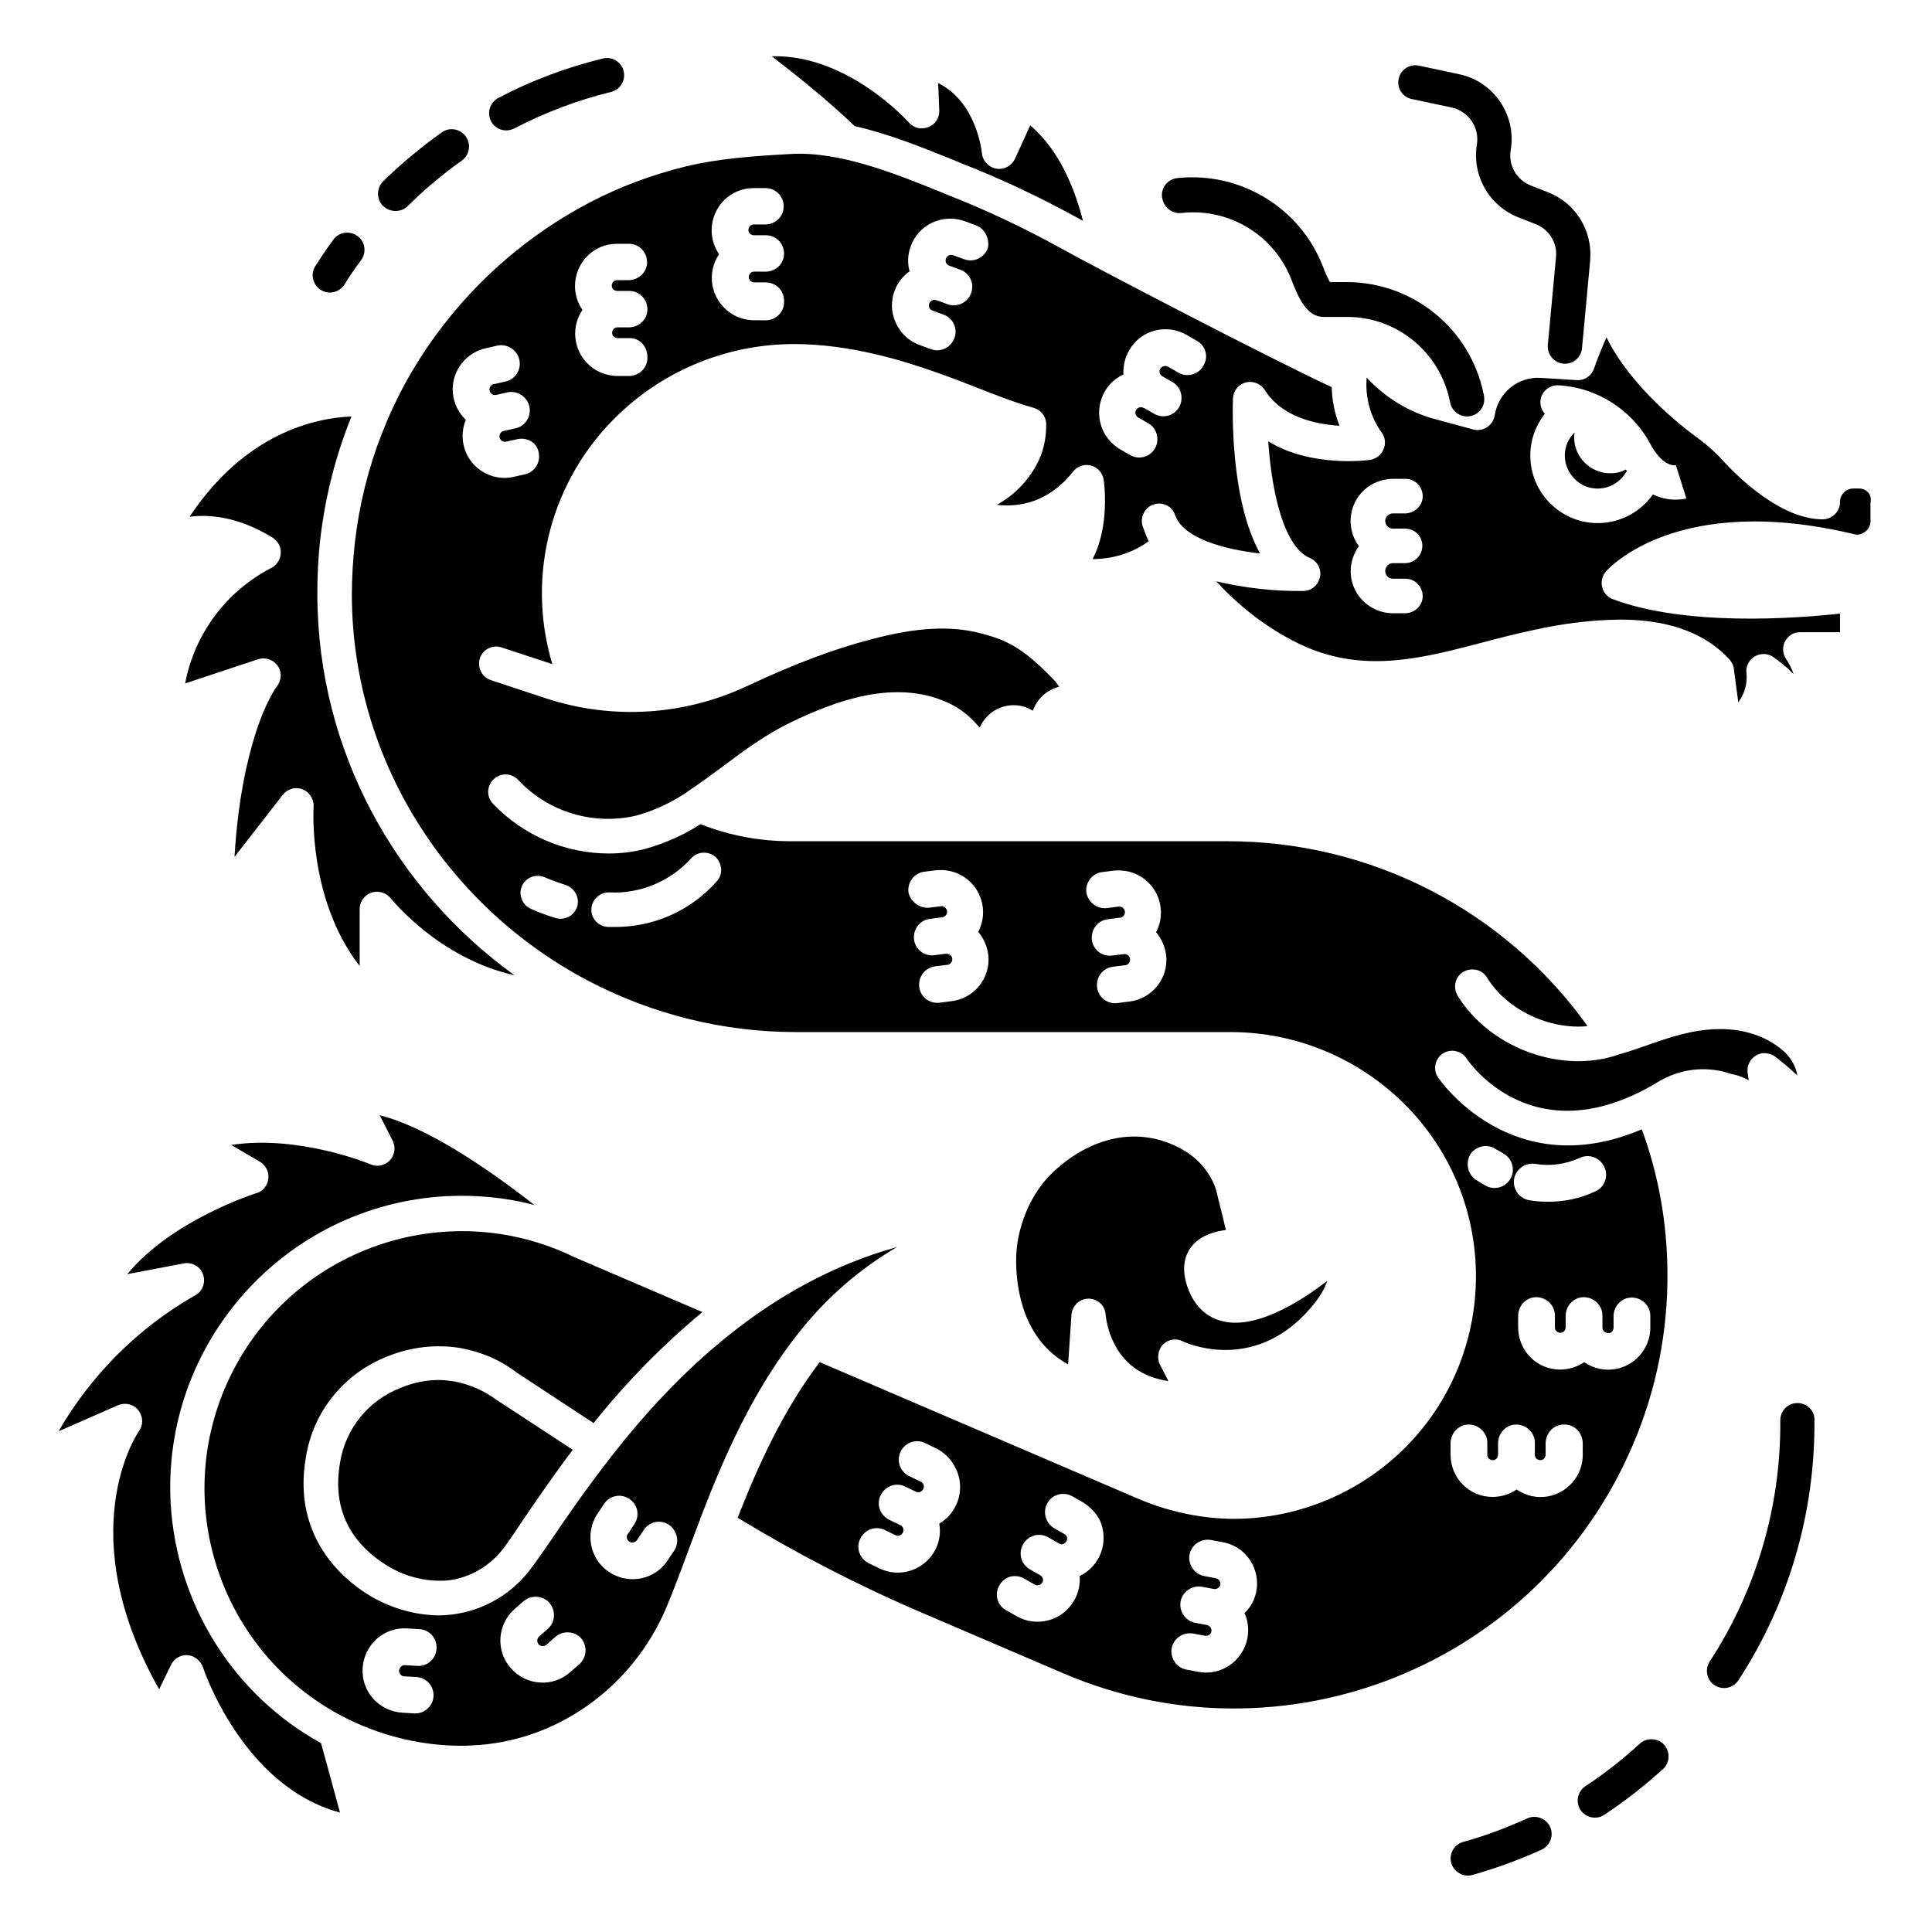 <?xml version="1.0" encoding="UTF-8"?>
<!-- Uploaded to: SVG Find, www.svgfind.com, Generator: SVG Find Mixer Tools -->
<svg fill="#000000" width="800px" height="800px" version="1.1" viewBox="144 144 512 512" xmlns="http://www.w3.org/2000/svg">
 <g>
  <path d="m548.68 625.93c-5.512 2.461-11.121 4.625-16.926 6.199-2.461 0.688-3.836 3.246-3.148 5.609s3.246 3.836 5.609 3.148c6.297-1.77 12.398-4.035 18.301-6.691 2.262-1.082 3.344-3.738 2.262-6.102-1.078-2.262-3.832-3.246-6.098-2.164z"/>
  <path d="m578.5 606.15c-4.527 4.133-9.25 7.871-14.367 11.219-2.066 1.379-2.656 4.231-1.277 6.297 1.379 2.066 4.231 2.656 6.297 1.277 5.512-3.641 10.629-7.676 15.547-12.102 1.871-1.672 1.969-4.625 0.297-6.496-1.676-1.77-4.625-1.969-6.496-0.195z"/>
  <path d="m468.88 469.96c-0.195-0.887-0.492-1.871-0.688-2.856-0.789-3.051-1.77-7.281-1.969-7.969-2.856-8.168-9.84-11.609-15.152-13.086-10.332-2.754-20.27 1.477-27.453 8.07-4.231 3.836-7.184 8.855-8.855 14.367-0.984 3.148-1.477 6.297-1.477 9.543 0 7.773 1.969 21.059 13.777 27.551l0.887-13.188c0.195-2.363 2.164-4.231 4.527-4.231 2.461 0 4.43 1.871 4.527 4.328 0.395 3.445 1.574 6.789 3.543 9.742 2.953 4.328 7.281 6.887 13.086 7.773l-2.164-4.231c-0.984-1.871-0.59-4.231 0.887-5.609 1.379-1.277 3.445-1.574 5.117-0.688 0.789 0.395 19.977 9.152 35.227-10.527 1.277-1.672 2.363-3.543 3.051-5.512-7.773 6.004-19.387 12.988-28.043 10.629-3.148-0.789-7.281-3.246-9.25-9.742-1.574-5.215 0-8.562 1.672-10.43 2.356-2.559 5.699-3.543 8.75-3.938z"/>
  <path d="m479.02 472.71c-0.195-0.395-0.395-0.688-0.688-1.082 0.293 0.395 0.488 0.691 0.688 1.082z"/>
  <path d="m570.72 269.42c-5.215 0-9.543-4.231-9.543-9.445 0-0.492 0-0.887 0.098-1.379-3.445 3.344-3.445 8.855 0 12.301 3.344 3.445 8.855 3.445 12.301 0 0.59-0.59 1.082-1.277 1.574-2.066-0.098-0.098-0.195-0.297-0.297-0.395-1.277 0.688-2.656 0.984-4.133 0.984z"/>
  <path d="m636.65 273.46h-1.477c-1.969 0-3.543 1.574-3.543 3.543 0 2.559-2.066 4.625-4.625 4.625-10.922 0-22.336-11.02-26.668-15.844-1.77-1.969-3.836-3.738-5.902-5.312-4.625-3.344-18.203-13.875-24.699-27.059-1.18 2.559-2.363 5.609-3.344 8.363-0.688 1.871-2.559 3.148-4.625 2.953l-9.445-0.59c-6.004-0.395-11.316 3.938-12.203 9.938-0.395 2.461-2.754 4.231-5.215 3.836-0.195 0-0.395-0.098-0.492-0.098l-10.137-2.754c-6.988-1.871-13.188-5.707-18.105-11.02v0.098c-0.395 5.215 0.984 10.332 4.035 14.562 1.477 2.066 0.887 4.922-1.18 6.394-0.59 0.395-1.277 0.688-1.969 0.789-0.789 0.098-15.547 2.066-26.961-4.922 0.887 13.086 4.035 27.945 11.02 30.898 2.363 0.984 3.445 3.738 2.363 6.004-0.688 1.672-2.262 2.754-4.133 2.754-7.773 0.098-15.547-0.789-23.027-2.559 6.988 7.676 16.137 14.367 25.289 18.008 15.352 6.004 29.816 2.262 45.164-1.77 4.43-1.18 9.055-2.363 13.676-3.344 7.477-1.672 15.152-2.656 22.828-2.754 10.824 0 21.551 2.461 29.027 10.527 0.59 0.688 1.082 1.574 1.18 2.461l1.18 8.953c1.672-2.262 2.461-5.019 2.164-7.773-0.297-2.559 1.574-4.723 4.035-5.019 0.984-0.098 2.066 0.098 2.953 0.688 1.969 1.379 3.836 2.856 5.512 4.625-0.492-1.477-1.18-2.856-2.066-4.133-1.379-2.164-0.688-4.922 1.379-6.297 0.688-0.492 1.574-0.688 2.461-0.688h10.527v-4.922c-11.809 1.277-40.836 3.445-60.223-3.836-2.363-0.887-3.543-3.543-2.656-5.902 0.195-0.492 0.492-0.984 0.789-1.379 0.789-0.887 18.992-21.156 65.828-9.938 0.984 0.297 2.164 0 2.953-0.688 0.887-0.688 1.379-1.672 1.379-2.754v-4.922c0.496-2.172-1.078-3.746-3.047-3.746zm-123.59 10.625s0.102 0 0 0h3.445c2.559 0.098 4.527 2.164 4.43 4.723-0.098 2.363-1.969 4.328-4.43 4.43h-3.344c-1.082 0-2.066 0.887-2.066 2.066 0 1.18 0.887 2.066 2.066 2.066h3.344c2.559 0 4.527 2.164 4.527 4.625 0 2.461-2.066 4.43-4.527 4.527h-3.344c-6.199 0-11.219-5.019-11.219-11.121 0-2.363 0.789-4.723 2.164-6.691-3.641-4.922-2.656-11.906 2.363-15.645 1.969-1.379 4.231-2.164 6.691-2.164h3.344c2.559 0 4.527 2.164 4.527 4.625 0 2.461-2.066 4.43-4.527 4.527l-3.344-0.004c-1.082 0-2.066 0.887-2.066 1.969s0.883 2.066 1.965 2.066zm74.883-7.676c-2.066 0-4.035-0.492-5.902-1.379-5.707 8.07-16.828 10.035-24.895 4.328-8.07-5.707-10.035-16.828-4.328-24.895 0.195-0.297 0.395-0.492 0.59-0.789-1.672-1.871-1.574-4.723 0.297-6.394 0.887-0.789 1.969-1.18 3.051-1.18 10.332 0.492 19.68 6.394 24.602 15.547 0.59 1.277 1.477 2.363 2.363 3.445 2.363 2.559 4.328 2.262 4.625 2.164-0.098 0-0.098 0-0.195 0.098l2.754 8.758c-0.895 0.199-1.977 0.297-2.961 0.297z"/>
  <path d="m518.08 170.23 10.629 2.262c4.43 0.984 7.379 5.215 6.691 9.742-1.379 8.266 3.246 16.336 11.02 19.387l4.527 1.77c3.543 1.379 5.805 4.922 5.41 8.758l-2.164 23.223c-0.195 2.559 1.574 4.723 4.133 5.019h0.395c2.363 0 4.328-1.77 4.527-4.133l2.164-23.223c0.688-7.871-3.836-15.254-11.219-18.105l-4.527-1.77c-3.738-1.477-6.004-5.41-5.312-9.348 1.574-9.348-4.527-18.301-13.777-20.172l-10.629-2.262c-2.461-0.492-4.922 1.18-5.312 3.641-0.488 2.356 1.086 4.719 3.445 5.211z"/>
  <path d="m381.7 474.49c-34.242 9.445-58.844 33.949-75.473 55.203-0.098 0.098-0.195 0.195-0.297 0.395-6.394 8.168-11.609 15.742-15.742 21.844-1.871 2.656-3.445 5.019-4.922 6.988-5.117 7.281-12.988 12.004-21.844 12.988-1.082 0.098-2.164 0.195-3.148 0.195-6.789-0.098-13.48-2.164-19.188-5.805-6.004-3.836-19.68-14.957-16.039-36.016 1.871-12.203 10.234-22.434 21.746-26.863 6.102-2.461 12.793-3.246 19.285-2.164 5.41 0.984 10.527 3.148 14.859 6.496l20.367 13.383c8.562-10.727 18.301-20.664 28.832-29.422l-33.949-14.562c-0.098 0-0.098-0.098-0.195-0.098-33.852-16.336-74.586-2.164-91.02 31.785-16.336 33.852-2.164 74.586 31.785 91.02 9.25 4.43 19.387 6.789 29.617 6.789 0.887 0 1.77 0 2.656-0.098 22.238-0.887 42.41-15.152 51.465-36.309 1.77-4.231 3.738-9.348 5.707-14.762 1.082-2.856 2.164-5.805 3.344-8.855v-0.098c6.199-16.137 14.07-34.441 26.668-49.988 7.184-8.961 15.742-16.34 25.484-22.047zm-130.58 113.75 3.148 0.195c2.656 0.098 4.625 2.262 4.625 4.82 0 2.656-2.164 4.82-4.82 4.82h-0.297l-3.148-0.195c-6.199-0.395-10.922-5.609-10.527-11.809 0.395-6.199 5.609-10.922 11.809-10.527l3.148 0.195c2.754 0.098 4.82 2.461 4.625 5.117-0.098 2.754-2.461 4.82-5.117 4.625l-3.148-0.195c-0.789-0.098-1.477 0.492-1.672 1.379 0 0.887 0.59 1.574 1.375 1.574zm46.445-3.246-2.363 2.066c-4.527 4.133-11.609 3.738-15.742-0.887-4.133-4.527-3.738-11.609 0.887-15.742l2.363-2.066c2.066-1.77 5.117-1.574 6.887 0.395 1.77 2.066 1.574 5.117-0.395 6.887l-2.363 2.066c-0.59 0.59-0.59 1.477-0.098 2.066 0.492 0.59 1.477 0.59 2.066 0.098l2.363-2.066c1.969-1.77 5.019-1.574 6.789 0.297 1.773 2.062 1.574 5.113-0.395 6.887zm25.191-30.211-1.77 2.656c-3.344 5.215-10.332 6.594-15.449 3.246-5.215-3.344-6.594-10.332-3.246-15.449l1.77-2.656c1.477-2.262 4.43-2.856 6.691-1.379 2.262 1.477 2.856 4.43 1.379 6.691l-1.77 2.656c-0.492 0.59-0.297 1.574 0.395 1.969 0.688 0.492 1.574 0.297 2.066-0.395l1.77-2.656c1.477-2.262 4.43-2.856 6.691-1.379 2.16 1.48 2.852 4.531 1.473 6.695z"/>
  <path d="m189.23 542.48c-2.363-42.605 30.309-79.113 72.914-81.477 7.871-0.395 15.844 0.297 23.52 2.363-13.086-10.234-28.832-20.762-41.031-23.812l3.445 6.789c1.082 2.262 0.195 5.019-2.066 6.102-1.18 0.59-2.559 0.688-3.836 0.098-0.195-0.098-19.09-7.871-36.898-5.117l7.578 4.43c2.164 1.277 2.953 4.035 1.672 6.297-0.59 0.984-1.477 1.77-2.656 2.066-0.297 0.098-22.336 7.086-34.145 21.453l14.957-2.856c2.461-0.492 4.922 1.18 5.312 3.641 0.395 1.969-0.59 4.035-2.461 4.922-14.957 8.562-27.355 20.961-36.016 35.918l15.742-6.887c2.363-0.984 5.019 0 6.004 2.363 0.688 1.477 0.492 3.148-0.395 4.43-0.789 1.082-18.008 27.16 5.312 68.488l3.148-6.496c1.082-2.262 3.836-3.246 6.102-2.066 1.082 0.59 1.969 1.574 2.363 2.754 0.098 0.297 10.43 31.488 36.309 38.473l-5.019-18.402c-23.227-12.793-38.281-36.805-39.855-63.473z"/>
  <path d="m275.62 515.03c-3.246-2.461-7.086-4.133-11.121-4.922-1.379-0.195-2.754-0.395-4.133-0.395-3.445 0-6.887 0.688-10.137 2.066-8.562 3.246-14.762 10.922-16.137 19.977-2.461 14.367 5.117 22.434 11.906 26.766 4.922 3.246 10.727 4.723 16.531 4.328 6.199-0.688 11.711-4.035 15.352-9.152 1.379-1.871 2.953-4.231 4.723-6.887 3.641-5.312 7.969-11.711 13.188-18.598l-19.977-13.086s-0.098-0.098-0.195-0.098z"/>
  <path d="m620.32 515.82c-2.559 0-4.527 2.066-4.527 4.625 0.195 22.633-6.297 44.871-18.695 63.863-1.379 2.164-0.789 4.922 1.277 6.297 2.164 1.379 4.922 0.789 6.297-1.277 13.383-20.469 20.367-44.477 20.172-68.98 0.102-2.559-1.965-4.527-4.523-4.527z"/>
  <path d="m228.98 220.81c2.164 1.379 4.922 0.688 6.297-1.379 1.379-2.262 2.856-4.43 4.43-6.496 1.477-2.066 1.082-4.922-0.984-6.394-2.066-1.477-4.922-1.082-6.394 0.984-1.672 2.262-3.246 4.625-4.82 7.086-1.285 2.066-0.594 4.918 1.473 6.199z"/>
  <path d="m252 198.67c4.43-4.43 9.25-8.461 14.367-12.102 2.066-1.477 2.559-4.328 1.082-6.394-1.477-2.066-4.328-2.559-6.394-1.082-5.512 3.938-10.727 8.266-15.547 12.988-1.77 1.77-1.77 4.723 0 6.496 1.867 1.766 4.723 1.766 6.492 0.094z"/>
  <path d="m280.34 178.01c8.168-4.231 16.727-7.477 25.586-9.645 2.461-0.59 3.938-3.051 3.344-5.512-0.59-2.461-3.051-3.938-5.512-3.344-9.645 2.363-18.895 5.805-27.652 10.43-2.262 1.18-3.148 3.938-1.969 6.199 1.184 2.266 3.941 3.051 6.203 1.871z"/>
  <path d="m396.85 186.47 1.871 0.789c10.629 4.133 20.961 9.055 30.996 14.562 0.395 0.195 0.789 0.395 1.277 0.688-2.066-8.07-6.004-18.5-13.973-25.289l-4.035 8.855c-1.082 2.262-3.738 3.344-6.102 2.262-1.477-0.688-2.559-2.164-2.656-3.738-0.098-0.59-1.379-13.48-11.609-18.598l0.297 7.281c0.098 2.559-1.871 4.625-4.43 4.723-1.379 0.098-2.754-0.492-3.641-1.574-0.195-0.195-16.234-18.105-36.309-17.516 6.394 4.922 15.254 12.004 21.941 18.5 9.148 2.07 18.105 5.711 26.371 9.055z"/>
  <path d="m215.7 294.61c-11.809 6.199-20.172 17.418-22.633 30.504l19.285-6.394c2.363-0.789 5.019 0.492 5.805 2.856 0.492 1.477 0.195 3.051-0.789 4.328 0 0-2.953 3.836-5.805 12.988-2.066 6.594-4.527 17.121-5.41 32.176l12.793-16.434c1.574-1.969 4.43-2.363 6.394-0.789 1.18 0.984 1.871 2.461 1.77 3.938 0 0.297-1.574 24.5 12.203 42.215v-15.055c0-2.559 2.066-4.625 4.625-4.625 1.379 0 2.754 0.688 3.641 1.77 0.195 0.195 12.594 15.844 32.766 20.367-31.488-22.73-52.055-59.336-52.25-100.66 0-5.019 0.195-9.938 0.789-14.957 1.277-11.121 4.035-22.043 8.266-32.473-9.445 0.395-28.043 4.231-42.902 26.566 5.512-0.688 13.086 0.098 21.941 5.512 2.164 1.277 2.856 4.133 1.574 6.297-0.488 0.793-1.176 1.48-2.062 1.875z"/>
  <path d="m457.17 200.44c12.594-1.379 24.602 5.902 29.125 17.809 1.871 4.922 4.133 9.742 8.461 9.742h6.297c13.188 0 24.5 9.348 27.16 22.238l0.098 0.492c0.492 2.461 2.953 4.035 5.41 3.543 2.461-0.492 4.035-2.953 3.543-5.41l-0.098-0.492c-3.543-17.219-18.598-29.52-36.211-29.617h-4.527c-0.688-1.277-1.277-2.559-1.77-3.938-6.004-15.742-21.941-25.387-38.672-23.617-2.559 0.297-4.328 2.559-4.035 5.019 0.398 2.754 2.66 4.527 5.219 4.231z"/>
  <path d="m607.43 430.3-0.297-2.066c-0.297-2.461 1.477-4.82 3.938-5.117 1.18-0.098 2.363 0.195 3.344 0.887 2.066 1.574 4.035 3.246 5.902 5.019-0.395-2.363-1.574-4.43-3.246-6.102-5.609-5.215-12.793-6.297-17.711-6.199-6.789 0.098-12.891 2.164-19.285 4.43-1.969 0.688-3.938 1.379-6.004 1.969-0.195 0.098-0.492 0.195-0.688 0.195-0.688 0.195-1.379 0.492-2.164 0.688-14.859 4.231-32.766-2.856-40.934-16.137-1.277-2.164-0.688-5.019 1.477-6.297 2.164-1.277 5.019-0.688 6.297 1.477 5.312 8.66 16.629 13.875 26.668 12.891-22.043-30.801-57.465-49.004-95.352-49.004h-115.82c-8.168 0-16.234-1.477-23.91-4.527-4.527 2.953-9.543 5.117-14.762 6.594-3.148 0.789-6.297 1.18-9.543 1.18-11.609 0-22.73-4.82-30.699-13.188-1.77-1.871-1.672-4.723 0.195-6.496 1.871-1.77 4.723-1.672 6.496 0.195l0.098 0.098c7.969 8.461 19.875 12.004 31.191 9.348 5.019-1.379 9.742-3.641 13.973-6.594l0.098-0.098c2.953-1.969 5.902-4.133 8.953-6.394 5.609-4.231 11.512-8.562 18.105-11.711 11.906-5.707 27.355-11.414 41.23-5.215 2.953 1.277 5.512 3.246 7.676 5.609l0.984 1.082c2.164-5.019 7.969-7.281 12.891-5.117 0.395 0.195 0.688 0.395 1.082 0.59l0.098 0.098c1.082-3.148 3.738-5.609 6.988-6.394l-1.082-1.477c-8.855-9.348-13.383-11.02-19.777-12.695-7.871-2.066-17.023-1.574-28.832 1.574-9.938 2.559-20.367 6.496-32.766 12.301-16.828 7.969-36.016 9.152-53.629 3.344l-14.566-4.812c-2.363-0.789-3.641-3.445-2.856-5.805 0.789-2.363 3.344-3.641 5.707-2.856l13.48 4.43c-7.086-23.617-0.297-49.102 17.516-66.125 12.496-12.004 29.227-18.695 46.543-18.695 14.762 0 28.832 4.328 38.18 7.676 3.344 1.18 6.691 2.461 9.938 3.738 5.019 1.969 10.234 4.035 15.449 5.512 1.77 0.492 3.148 2.164 3.246 4.035 0.098 4.035-0.789 7.969-2.754 11.414-2.461 4.328-6.004 7.871-10.332 10.234 6.102 0.688 13.777-0.688 20.27-8.855 1.574-1.969 4.43-2.262 6.394-0.688 0.887 0.688 1.477 1.77 1.672 2.953 0.098 0.688 1.672 12.203-2.953 20.961 5.312 0 10.527-1.574 14.859-4.723-0.59-1.277-1.082-2.559-1.574-3.938-0.789-2.363 0.492-5.019 2.856-5.805 2.363-0.789 4.922 0.395 5.707 2.754 2.164 6.297 13.188 9.152 22.535 10.234-7.871-14.168-7.281-37.688-7.184-41.031 0.098-2.559 2.164-4.527 4.723-4.43 1.574 0.098 2.953 0.887 3.738 2.164 4.527 7.184 13.48 9.055 19.777 9.445-1.277-3.246-1.969-6.691-2.066-10.234-15.941-7.379-63.371-32.078-71.93-36.898-9.645-5.312-19.582-10.035-29.914-14.07l-1.871-0.789c-12.496-5.019-26.668-10.727-39.559-10.035-10.43 0.59-19.09 1.18-28.043 3.344-8.855 2.164-17.516 5.41-25.586 9.645-15.836 8.355-29.707 20.262-40.434 34.926-11.906 16.234-19.285 35.227-21.551 55.203-0.492 4.625-0.789 9.25-0.789 13.875 0.195 44.082 25.586 82.559 62.484 102.04 17.023 8.953 35.918 13.676 55.203 13.676h115.23c17.121 0 33.555 6.789 45.758 18.793 25.289 24.895 25.684 65.535 0.887 90.922-12.004 12.203-28.438 19.188-45.559 19.285-8.758 0-17.516-1.871-25.586-5.312l-84.426-36.211c-9.742 12.793-16.434 27.652-21.746 41.23 15.547 9.445 31.684 17.809 48.414 24.992l37.883 16.234c58.254 24.992 125.86-1.969 150.85-60.32 6.297-14.562 9.445-30.406 9.25-46.25-0.098-12.793-2.363-25.586-6.789-37.59-34.734 14.762-53.824-13.48-54.023-13.777-1.379-2.066-0.789-4.922 1.277-6.297 2.066-1.379 4.922-0.789 6.297 1.277 0.688 1.082 18.203 26.469 51.465 5.805 0.098 0 0.098-0.098 0.195-0.098 0 0 0.195-0.098 0.59-0.297 5.512-2.856 12.004-3.344 17.91-1.277 1.773 0.305 3.246 0.895 4.625 1.68zm-165.71-187.06c-0.098-2.262 0.395-4.527 1.574-6.496 3.051-5.312 9.938-7.086 15.254-3.938l2.754 1.574c2.262 1.379 3.051 4.231 1.574 6.594-1.277 2.262-4.231 3.148-6.594 1.77l-2.754-1.574h-0.098c-0.688-0.395-1.574-0.098-1.969 0.59-0.395 0.688-0.098 1.574 0.59 1.969l2.754 1.574c2.262 1.379 2.953 4.328 1.672 6.594-1.277 2.262-4.231 3.148-6.594 1.77l-2.754-1.574h-0.098c-0.688-0.395-1.574-0.098-1.969 0.59s-0.098 1.574 0.59 1.969l2.754 1.574c2.262 1.379 2.953 4.328 1.672 6.594-1.277 2.262-4.231 3.148-6.594 1.77l-2.754-1.574c-1.871-1.18-3.445-2.856-4.43-4.922-2.551-5.602-0.188-12.293 5.418-14.852zm-56.676-27.355c-0.59-2.164-0.492-4.43 0.297-6.594 2.066-5.805 8.461-8.758 14.27-6.691l2.953 1.082c2.461 0.887 3.738 3.641 3.246 6.004-0.887 2.559-3.641 3.938-6.199 3.051l-2.953-1.082h-0.098c-0.789-0.297-1.574 0.098-1.871 0.887s0.098 1.574 0.887 1.871l2.953 1.082c2.461 0.887 3.738 3.641 2.856 6.102-0.887 2.559-3.641 3.938-6.199 3.051l-2.953-1.082h-0.098c-0.789-0.297-1.574 0.098-1.871 0.887-0.297 0.789 0.098 1.574 0.887 1.871l2.953 1.082c2.461 0.887 3.738 3.641 2.856 6.102-0.887 2.559-3.641 3.938-6.199 3.051l-2.953-1.082c-2.164-0.789-4.035-2.164-5.312-4.035-3.648-5.023-2.469-12.012 2.551-15.555zm-41.328-22.039h3.148c2.656 0 4.723 2.066 4.82 4.723s-2.066 4.82-4.723 4.922h-3.246c-0.789 0-1.379 0.688-1.379 1.477 0 0.789 0.688 1.379 1.477 1.379h3.148c2.656 0 4.723 2.066 4.82 4.723s-2.066 4.82-4.723 4.922l-3.148-0.008h-0.098c-0.789 0-1.379 0.688-1.379 1.477 0 0.789 0.688 1.379 1.477 1.379h3.148c2.656 0.098 4.82 2.164 4.723 5.117 0.098 2.656-2.066 4.82-4.723 4.922l-3.148-0.004c-2.262 0-4.527-0.688-6.394-1.969-5.117-3.543-6.394-10.43-2.953-15.547-1.277-1.871-1.969-4.035-1.969-6.297 0-6.199 4.922-11.215 11.121-11.215zm-36.211 14.758h3.148c2.656 0 4.723 2.066 4.82 4.723s-2.066 4.82-4.723 4.922h-3.246c-0.789 0-1.379 0.688-1.379 1.477 0 0.789 0.688 1.379 1.477 1.379h3.148c2.656 0 4.723 2.066 4.82 4.723 0.098 2.656-2.066 4.82-4.723 4.922h-3.246c-0.789 0-1.379 0.688-1.379 1.477 0 0.789 0.688 1.379 1.477 1.379h3.148c2.656 0 4.723 2.066 4.723 5.117 0.098 2.656-2.066 4.82-4.723 4.922h-3.148c-2.262 0-4.527-0.688-6.394-1.969-5.117-3.543-6.394-10.43-2.953-15.547-1.277-1.871-1.969-4.035-1.969-6.297 0-6.207 4.922-11.227 11.121-11.227zm-40.051 46.641c-1.672-1.574-2.754-3.543-3.246-5.805-1.277-6.004 2.656-11.906 8.66-13.188l3.051-0.688c2.559-0.492 5.117 1.18 5.707 3.738s-0.984 5.215-3.641 5.805l-3.051 0.688h-0.098c-0.789 0.195-1.277 0.984-1.082 1.77 0.195 0.789 0.984 1.277 1.77 1.082l3.051-0.688c2.559-0.492 5.117 1.18 5.707 3.738s-0.984 5.215-3.641 5.805l-3.051 0.688h-0.098c-0.789 0.195-1.277 0.984-1.082 1.77 0.195 0.789 0.984 1.277 1.77 1.082l3.051-0.688c2.656-0.492 5.117 1.082 5.512 3.543 0.59 2.559-0.984 5.215-3.641 5.805l-3.051 0.688c-2.164 0.492-4.527 0.297-6.594-0.59-5.707-2.352-8.367-8.848-6.004-14.555zm29.52 129c-0.789 2.461-3.344 3.738-5.707 3.051-2.262-0.688-4.43-1.477-6.594-2.461-2.262-0.984-3.344-3.738-2.363-6.004 0.984-2.262 3.641-3.344 6.004-2.363 1.871 0.789 3.738 1.477 5.609 2.066 2.363 0.793 3.742 3.352 3.051 5.711zm36.902-6.594c-6.988 7.871-17.023 12.203-27.551 12.004h-0.984c-2.559 0-4.625-2.066-4.625-4.527 0-2.559 2.066-4.625 4.527-4.625h0.297c8.168 0.395 16.137-2.953 21.648-9.055 1.672-1.871 4.625-1.969 6.496-0.297 1.766 1.777 1.961 4.633 0.191 6.5zm62.188 31.688-3.148 0.395c-2.656 0.297-5.019-1.574-5.312-4.231-0.297-2.656 1.574-5.117 4.231-5.41l3.148-0.395h0.098c0.789-0.098 1.379-0.887 1.277-1.672-0.098-0.789-0.887-1.379-1.672-1.277l-3.148 0.395c-2.656 0.297-5.019-1.574-5.312-4.231-0.297-2.656 1.574-5.117 4.231-5.41l3.148-0.395h0.098c0.789-0.098 1.379-0.887 1.277-1.672-0.098-0.789-0.887-1.379-1.672-1.277l-3.148 0.395c-2.559 0.195-4.922-1.672-5.41-4.133-0.297-2.656 1.574-5.117 4.231-5.41l3.148-0.395c2.262-0.195 4.527 0.195 6.496 1.277 5.41 2.856 7.477 9.645 4.625 15.055 1.477 1.77 2.363 3.836 2.656 6.102 0.688 6.09-3.738 11.598-9.84 12.289zm47.133 0.098-3.148 0.395c-2.656 0.297-5.019-1.574-5.312-4.231-0.297-2.656 1.574-5.117 4.231-5.41l3.148-0.395h0.098c0.789-0.098 1.379-0.887 1.277-1.672-0.098-0.789-0.887-1.379-1.672-1.277l-3.148 0.395c-2.656 0.297-5.019-1.574-5.312-4.231-0.297-2.656 1.574-5.117 4.231-5.41l3.148-0.395h0.098c0.789-0.098 1.379-0.887 1.277-1.672-0.098-0.789-0.887-1.379-1.672-1.277l-3.148 0.395c-2.559 0.297-4.922-1.574-5.41-4.133-0.297-2.656 1.574-5.117 4.231-5.41l3.148-0.395c2.262-0.195 4.527 0.195 6.496 1.277 5.41 2.856 7.477 9.645 4.625 15.055 1.477 1.77 2.363 3.836 2.656 6.102 0.691 6.09-3.738 11.602-9.84 12.289zm-50.281 138.35c0.395 2.262 0.098 4.527-0.887 6.594-2.656 5.512-9.25 7.969-14.859 5.312l-2.856-1.379c-2.461-1.18-3.543-4.035-2.363-6.496 1.18-2.461 4.035-3.543 6.496-2.363l2.856 1.379c0.789 0.395 1.574 0 1.969-0.688 0.395-0.789 0-1.672-0.688-1.969l-2.856-1.379c-2.461-1.18-3.543-4.035-2.363-6.496 1.18-2.461 4.035-3.543 6.496-2.363l2.856 1.379c0.789 0.395 1.574 0 1.969-0.688 0.395-0.789 0-1.672-0.688-1.969l-2.856-1.379c-0.098-0.098-0.098-0.098-0.195-0.098-2.461-1.18-3.445-4.133-2.262-6.496 1.18-2.461 4.133-3.445 6.496-2.262l2.856 1.379c1.969 0.984 3.738 2.559 4.922 4.723 3.043 5.316 1.27 12.109-4.043 15.258zm37.195 13.875c0.195 2.262-0.297 4.527-1.477 6.496-3.051 5.41-9.938 7.184-15.254 4.133l-2.754-1.574c-2.363-1.277-3.148-4.231-1.77-6.594 1.277-2.363 4.231-3.148 6.594-1.77l2.754 1.574c0.688 0.395 1.574 0.195 1.969-0.492 0.492-0.688 0.195-1.574-0.492-1.969l-2.754-1.574c-2.363-1.379-3.148-4.328-1.77-6.691 1.379-2.363 4.328-3.148 6.691-1.77l2.754 1.574c0.688 0.492 1.574 0.195 1.969-0.492 0.492-0.688 0.195-1.574-0.492-1.969l-2.754-1.574c-2.262-1.379-3.051-4.328-1.77-6.594 1.277-2.363 4.231-3.148 6.594-1.871l2.754 1.574c1.969 1.18 3.543 2.856 4.527 4.723 2.551 5.508 0.289 12.199-5.32 14.859zm44.477 16.43c-1.18 6.102-6.988 10.137-13.086 8.953l-3.148-0.59c-2.559-0.492-4.328-3.148-3.836-5.707 0.492-2.559 3.051-4.328 5.707-3.836l3.148 0.59c0.789 0.098 1.574-0.395 1.672-1.18 0.098-0.789-0.395-1.477-1.18-1.672l-3.148-0.59c-2.559-0.492-4.328-3.051-3.836-5.707 0.492-2.559 3.051-4.328 5.707-3.836l3.148 0.59c0.789 0.098 1.477-0.395 1.672-1.18 0.098-0.789-0.395-1.477-1.18-1.672l-3.148-0.59c-2.559-0.492-4.328-3.148-3.836-5.707 0.492-2.559 3.051-4.328 5.707-3.836l3.148 0.59c2.164 0.395 4.231 1.477 5.805 3.051 4.328 4.43 4.328 11.512-0.098 15.742 0.977 2.062 1.176 4.324 0.781 6.586zm88.855-48.512c0 2.262-0.688 4.43-1.969 6.297-3.543 5.117-10.43 6.394-15.547 2.856-1.871 1.277-4.133 1.969-6.394 1.969-6.199 0-11.121-5.019-11.121-11.219v-3.148c0.098-2.656 2.164-4.82 4.82-4.82s4.922 2.164 4.922 4.82v3.246c0 0.789 0.688 1.379 1.477 1.379 0.789 0 1.379-0.688 1.379-1.477v-3.148c0.098-2.656 2.164-4.82 4.82-4.82s4.922 2.164 4.922 4.82v3.246c0 0.789 0.688 1.379 1.477 1.379 0.789 0 1.379-0.688 1.379-1.477v-3.148c0.098-2.656 2.164-4.82 4.82-4.82 2.754-0.098 4.922 2.066 5.019 4.922zm8.168-33.75v-3.148c0.098-2.656 2.164-4.82 4.82-4.82s4.922 2.164 4.922 4.82v3.148c0 2.262-0.688 4.43-1.969 6.297-3.543 5.117-10.43 6.394-15.547 2.856-1.871 1.277-4.133 1.969-6.394 1.969-6.199 0-11.121-5.019-11.121-11.219v-3.148c0.098-2.656 2.164-4.82 4.82-4.82s4.922 2.164 4.922 4.82v3.246c0 0.789 0.688 1.379 1.477 1.379 0.789 0 1.379-0.688 1.379-1.477v-3.148c0.098-2.656 2.164-4.82 4.82-4.82s4.922 2.164 4.922 4.82v3.246c0 0.789 0.688 1.477 1.574 1.477 0.785 0 1.375-0.688 1.375-1.477zm-26.371-39.359c0.492-2.656 2.953-4.43 5.609-4.035 3.938 0.688 8.07 0.098 11.809-1.574 2.461-1.18 5.312-0.098 6.496 2.363 1.18 2.461 0.098 5.41-2.363 6.496-3.938 1.871-8.168 2.754-12.496 2.754-1.672 0-3.344-0.098-5.019-0.395-2.66-0.492-4.43-2.953-4.035-5.609zm-11.516-6.691c1.574-2.164 4.625-2.754 6.789-1.18 0.59 0.297 1.18 0.688 1.77 0.984l0.098 0.098c2.363 1.277 3.246 4.231 1.969 6.594-1.277 2.363-4.231 3.246-6.594 1.969-0.887-0.492-1.871-1.082-2.754-1.672-2.16-1.578-2.652-4.629-1.277-6.793z"/>
 </g>
</svg>